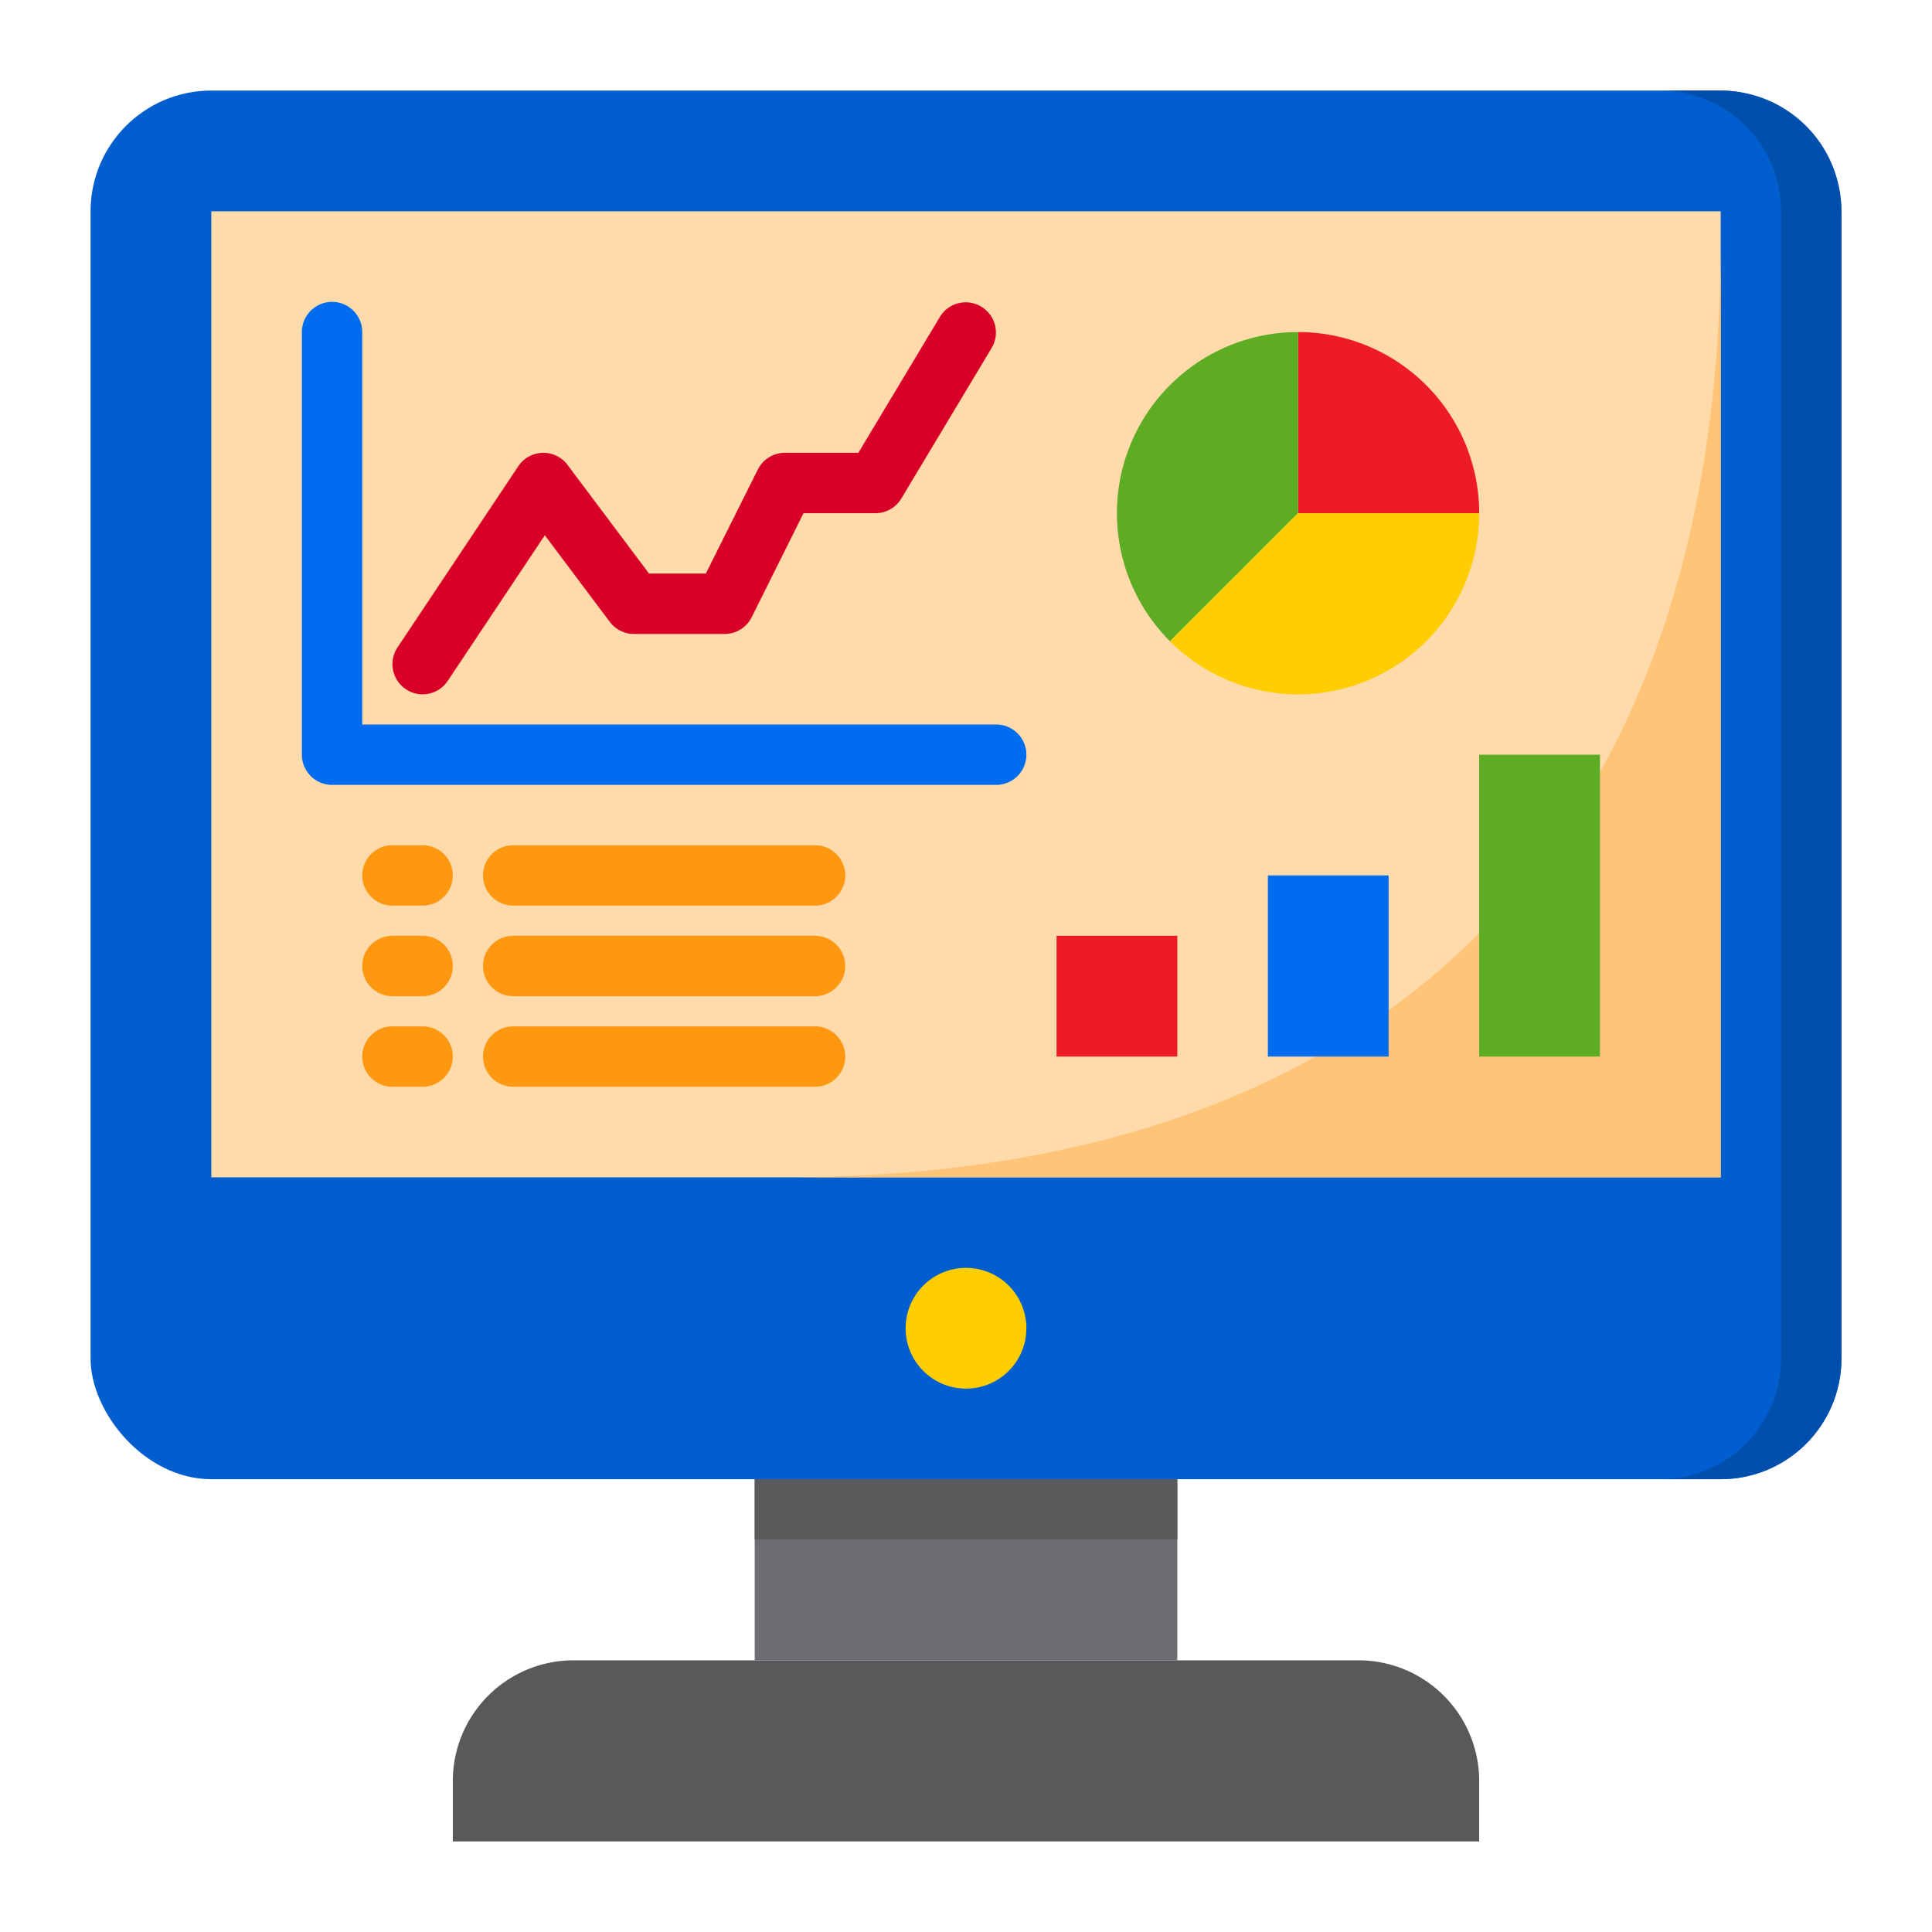 <svg height="512" viewBox="0 0 64 64" width="512" xmlns="http://www.w3.org/2000/svg"><g id="Web_analytics" data-name="Web analytics"><rect fill="#005ece" height="46" rx="4" width="58" x="3" y="3"/><path d="m57 3h-2a4 4 0 0 1 4 4v38a4 4 0 0 1 -4 4h2a4 4 0 0 0 4-4v-38a4 4 0 0 0 -4-4z" fill="#004fac"/><path d="m7 7h50v32h-50z" fill="#ffdaaa"/><circle cx="32" cy="44" fill="#ffcd00" r="2"/><path d="m25 49h14v6h-14z" fill="#6d6e71"/><path d="m19 55a4 4 0 0 0 -4 4v2h34v-2a4 4 0 0 0 -4-4z" fill="#58595b"/><path d="m49 17a6 6 0 0 0 -6-6v6z" fill="#ed1c24"/><path d="m43 11a6 6 0 0 0 -4.243 10.243l4.243-4.243z" fill="#5eac24"/><path d="m43 17-4.243 4.243a6 6 0 0 0 10.243-4.243z" fill="#ffcd00"/><path d="m26 39h31v-31c0 19.882-11.118 31-31 31z" fill="#ffc477"/><path d="m49 25h4v10h-4z" fill="#5eac24"/><path d="m42 29h4v6h-4z" fill="#006df0"/><path d="m35 31h4v4h-4z" fill="#ed1c24"/><path d="m25 49h14v2h-14z" fill="#58595b"/><path d="m33 26h-22a1 1 0 0 1 -1-1v-14a1 1 0 0 1 2 0v13h21a1 1 0 0 1 0 2z" fill="#006df0"/><path d="m14 23a1 1 0 0 1 -.831-1.555l4-6a1 1 0 0 1 1.631-.045l2.7 3.6h1.882l1.723-3.447a1 1 0 0 1 .895-.553h2.434l2.709-4.515a1 1 0 0 1 1.714 1.03l-3 5a1 1 0 0 1 -.857.485h-2.382l-1.718 3.447a1 1 0 0 1 -.9.553h-3a1 1 0 0 1 -.8-.4l-2.152-2.869-3.216 4.824a1 1 0 0 1 -.832.445z" fill="#d80027"/><g fill="#ff9811"><path d="m27 30h-10a1 1 0 0 1 0-2h10a1 1 0 0 1 0 2z"/><path d="m27 33h-10a1 1 0 0 1 0-2h10a1 1 0 0 1 0 2z"/><path d="m27 36h-10a1 1 0 0 1 0-2h10a1 1 0 0 1 0 2z"/><path d="m14 30h-1a1 1 0 0 1 0-2h1a1 1 0 0 1 0 2z"/><path d="m14 33h-1a1 1 0 0 1 0-2h1a1 1 0 0 1 0 2z"/><path d="m14 36h-1a1 1 0 0 1 0-2h1a1 1 0 0 1 0 2z"/></g></g></svg>